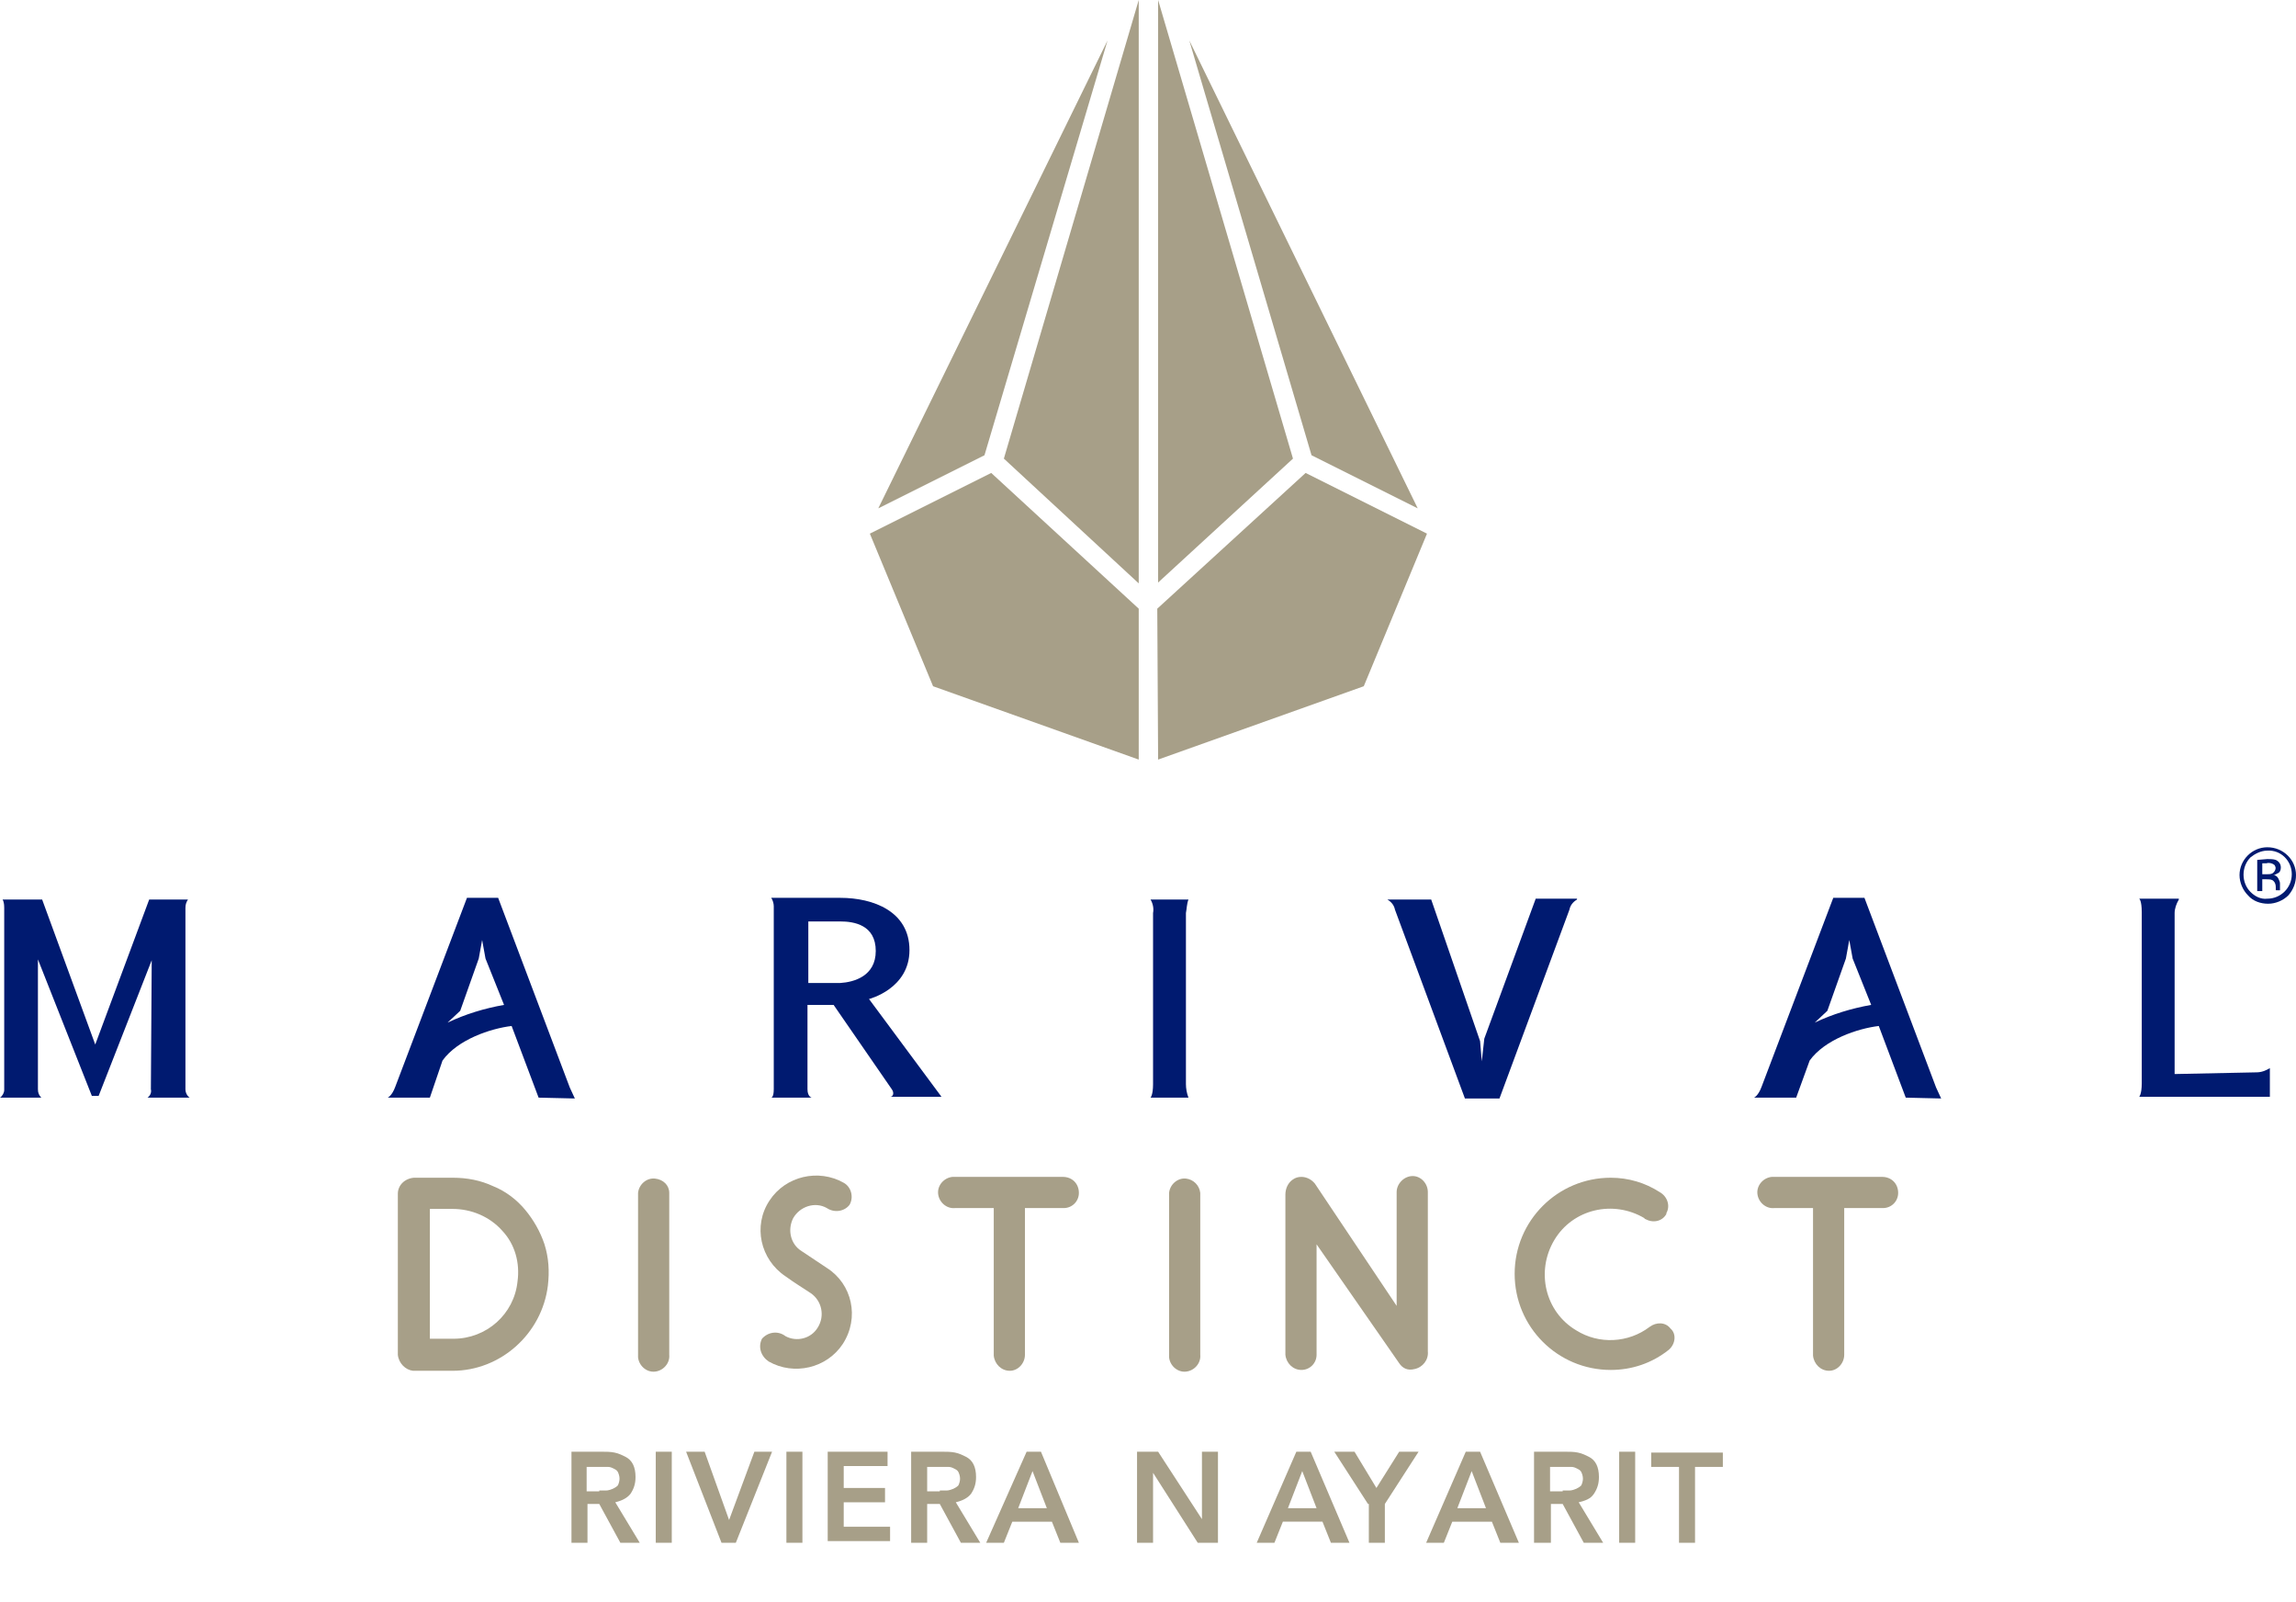 <?xml version="1.0" encoding="utf-8"?>
<!-- Generator: Adobe Illustrator 24.1.0, SVG Export Plug-In . SVG Version: 6.00 Build 0)  -->
<svg version="1.1" id="Capa_1" xmlns="http://www.w3.org/2000/svg" xmlns:xlink="http://www.w3.org/1999/xlink" x="0px" y="0px"
	 viewBox="0 0 272.4 190" style="enable-background:new 0 0 272.4 190;" xml:space="preserve">
<style type="text/css">
	.st0{fill:#A79F88;}
	.st1{fill:#001A70;}
	.st2{enable-background:new    ;}
</style>
<g id="Capa_2_1_">
	<g id="Layer_1">
		<polygon class="st0" points="116.8,54 104.2,60.3 131.4,4.8 		"/>
		<polygon class="st0" points="155.6,54 141.1,4.8 168.2,60.3 		"/>
		<polygon class="st0" points="103.2,63.3 117.6,56.1 135.1,72.2 135.1,90.1 110.7,81.4 		"/>
		<polygon class="st0" points="161.8,81.4 137.4,90.1 137.3,72.2 154.9,56.1 169.3,63.3 		"/>
		<polygon class="st0" points="137.4,0 137.4,69.1 153.4,54.4 		"/>
		<polygon class="st0" points="135.1,0 119.1,54.4 135.1,69.2 		"/>
		<path class="st1" d="M18,113.9L11.7,130h-0.8l-6.4-16.2v15.4c0,0.4,0.1,0.7,0.4,1H0c0.3-0.2,0.5-0.6,0.5-0.9v-21.6
			c0-0.8-0.2-1-0.2-1H5l6.3,17.2l6.4-17.2h4.6c-0.2,0.3-0.3,0.6-0.3,1v21.5c0,0.4,0.2,0.8,0.5,1h-5c0.3-0.2,0.5-0.6,0.4-1L18,113.9z
			"/>
		<path class="st1" d="M63.9,130.2l-3.2-8.5c-2.5,0.3-6.4,1.6-8.2,4.1l-1.5,4.4h-5c0,0,0.5-0.2,0.9-1.3l8.5-22.4h3.7l8.5,22.5
			c0.2,0.4,0.4,0.9,0.6,1.3L63.9,130.2z M53.1,121.3c2.1-1,4.4-1.7,6.7-2.1l-2.2-5.5l-0.4-2.2l-0.4,2.2l-2.2,6.2L53.1,121.3z"/>
		<path class="st1" d="M105.8,129.2l-6.9-10h-3.1v10c0,0.9,0.5,1,0.5,1h-4.8c0,0,0.3,0,0.3-1v-21.7c0-0.3-0.1-0.7-0.3-1h8.2
			c3.9,0,8.2,1.6,8.2,6.2s-4.8,5.8-4.8,5.8l8.6,11.6h-6.1C106,130.1,106.1,129.6,105.8,129.2C105.9,129.2,105.8,129.2,105.8,129.2z
			 M103.9,112.8c0-3.1-2.6-3.5-4.2-3.5h-3.8v7.3h3.8C101.3,116.5,103.9,115.8,103.9,112.8z"/>
		<path class="st1" d="M136.5,130.2c0,0,0.3-0.3,0.3-1.6v-20.3c0.1-0.5,0-1.1-0.3-1.6h4.5c-0.2,0.5-0.2,1.1-0.3,1.6v20.3
			c0,0.5,0.1,1.1,0.3,1.6H136.5z"/>
		<path class="st1" d="M187.1,106.7c-0.5,0.3-0.8,0.7-0.9,1.2l-8.3,22.4h-4.1l-8.3-22.4c-0.1-0.5-0.4-0.9-0.9-1.2h5.2l5.8,16.8
			l0.2,2.4l0.3-2.7l6.1-16.6H187.1z"/>
		<path class="st1" d="M226.1,130.2l-3.2-8.5c-2.5,0.3-6.4,1.6-8.2,4.1l-1.6,4.4h-5c0,0,0.5-0.2,0.9-1.3l8.5-22.4h3.7l8.5,22.5
			c0.2,0.4,0.4,0.9,0.6,1.3L226.1,130.2z M215.3,121.3c2.1-1,4.4-1.7,6.7-2.1l-2.2-5.5l-0.4-2.2l-0.4,2.2l-2.2,6.2L215.3,121.3z"/>
		<path class="st1" d="M258.5,106.7c-0.3,0.5-0.5,1.1-0.5,1.6v19.1l9.7-0.2c0.6,0,1.1-0.2,1.6-0.5v3.4h-15.5c0,0,0.3-0.3,0.3-1.6
			v-20.3c0-1.4-0.3-1.6-0.3-1.6H258.5z"/>
		<path class="st1" d="M271.5,106.2c-0.6,0.6-1.5,1-2.4,1c-0.9,0-1.8-0.3-2.4-1c-0.6-0.6-1-1.5-1-2.4c0-1.8,1.5-3.3,3.3-3.3
			c1.9,0,3.4,1.5,3.4,3.3C272.4,104.7,272.1,105.5,271.5,106.2L271.5,106.2z M267,101.7c-1.1,1.1-1.1,3,0,4.1c0.5,0.5,1.2,0.9,2,0.8
			c1.6,0,2.9-1.3,2.9-2.9c0,0,0,0,0,0c0-1.6-1.3-2.9-2.9-2.8C268.2,100.9,267.5,101.3,267,101.7L267,101.7z M269,101.9
			c0.3,0,0.7,0,1,0.1c0.4,0.2,0.6,0.5,0.6,0.9c0,0.3-0.1,0.6-0.4,0.7c-0.2,0.1-0.3,0.2-0.5,0.2c0.3,0,0.5,0.2,0.6,0.4
			c0.1,0.2,0.2,0.4,0.2,0.6v0.6c0,0.1,0,0.1,0,0.2l0,0H270l0,0l0,0v-0.4c0-0.3-0.1-0.6-0.4-0.8c-0.2-0.1-0.5-0.1-0.7-0.1h-0.5v1.4
			h-0.6V102L269,101.9z M269.7,102.5c-0.2-0.1-0.5-0.2-0.8-0.1h-0.5v1.3h0.6c0.2,0,0.4,0,0.6-0.1c0.3-0.2,0.5-0.6,0.3-0.9
			C269.9,102.6,269.8,102.6,269.7,102.5L269.7,102.5z"/>
		<path class="st0" d="M47.2,160.7v-19.1c0-1,0.8-1.8,1.9-1.9h4.6c1.7,0,3.3,0.3,4.8,1c1.5,0.6,2.8,1.6,3.8,2.8
			c1,1.2,1.8,2.6,2.3,4.1c0.5,1.6,0.6,3.2,0.4,4.9c-0.7,5.7-5.6,10.1-11.3,10.1h-4.7C48.1,162.5,47.3,161.7,47.2,160.7z M61.4,152
			c0.3-2.2-0.3-4.4-1.8-6c-1.5-1.7-3.7-2.6-5.9-2.6H51v15.4h2.8C57.7,158.8,61,155.9,61.4,152z"/>
		<path class="st0" d="M79.4,141.5v19.2c0.1,1-0.7,1.9-1.7,2c-1,0.1-1.9-0.7-2-1.7c0-0.1,0-0.2,0-0.3v-19.2c0.1-1,1-1.8,2-1.7
			C78.7,139.9,79.4,140.6,79.4,141.5z"/>
		<path class="st0" d="M100,159.4c-1.9,2.9-5.8,3.8-8.8,2.1c-0.9-0.6-1.3-1.7-0.8-2.7c0.7-0.8,1.9-1,2.8-0.3c1.3,0.7,3,0.3,3.8-1
			c0.9-1.4,0.5-3.2-0.8-4.1c-1.5-1-1.6-1-3-2c-3-2-3.9-6-1.9-9c1.9-2.9,5.8-3.8,8.8-2.1c0.9,0.5,1.2,1.7,0.7,2.6
			c-0.6,0.8-1.8,1-2.7,0.4c-1.4-0.8-3.2-0.2-4,1.2c-0.7,1.4-0.3,3.1,1,3.9l3,2C101.1,152.3,102,156.3,100,159.4z"/>
		<path class="st0" d="M128,141.5c0,1-0.8,1.8-1.8,1.8c0,0,0,0,0,0h-4.6v17.4c0,1-0.8,1.9-1.8,1.9c0,0,0,0,0,0c-1,0-1.8-0.8-1.9-1.8
			c0,0,0,0,0-0.1v-17.4h-4.6c-1,0.1-1.9-0.7-2-1.7c-0.1-1,0.7-1.9,1.7-2c0.1,0,0.2,0,0.3,0h12.8C127.2,139.6,128,140.4,128,141.5
			C128,141.4,128,141.5,128,141.5z"/>
		<path class="st0" d="M142.4,141.5v19.2c0.1,1-0.7,1.9-1.7,2s-1.9-0.7-2-1.7c0-0.1,0-0.2,0-0.3v-19.2c0.1-1,1-1.8,2-1.7
			C141.6,139.9,142.3,140.6,142.4,141.5z"/>
		<path class="st0" d="M166,161.7l-9.8-14.1v13.1c0,1-0.8,1.8-1.8,1.8c-1,0-1.8-0.8-1.9-1.8v-19c0-0.7,0.3-1.4,0.9-1.8
			c0.3-0.2,0.6-0.3,1-0.3c0.6,0,1.2,0.3,1.6,0.8l9.7,14.5v-13.5c0-1,0.9-1.9,1.9-1.9c1,0,1.8,0.9,1.8,1.9v18.9
			c0.1,1-0.6,1.9-1.6,2.1C167,162.6,166.4,162.3,166,161.7L166,161.7z"/>
		<path class="st0" d="M198,160.1c-2,1.6-4.4,2.4-6.9,2.4c-6.3,0-11.4-5.1-11.4-11.4s5.1-11.4,11.4-11.4c2.1,0,4.1,0.6,5.8,1.7
			c0.9,0.5,1.3,1.6,0.8,2.5c0,0,0,0,0,0.1c-0.5,0.9-1.6,1.1-2.5,0.6c0,0-0.1,0-0.1-0.1c-3.7-2.2-8.5-1.1-10.7,2.6
			c-2.2,3.7-1.1,8.5,2.6,10.7c2.7,1.7,6.2,1.5,8.7-0.4c0.8-0.6,1.9-0.6,2.5,0.2c0,0,0,0,0,0C198.9,158.2,198.8,159.4,198,160.1z"/>
		<path class="st0" d="M225.2,141.5c0,1-0.8,1.8-1.8,1.8c0,0,0,0,0,0h-4.6v17.4c0,1-0.8,1.9-1.8,1.9c0,0,0,0,0,0
			c-1,0-1.8-0.8-1.9-1.8c0,0,0,0,0-0.1v-17.4h-4.6c-1,0.1-1.9-0.7-2-1.7s0.7-1.9,1.7-2c0.1,0,0.2,0,0.3,0h12.8
			C224.4,139.6,225.2,140.4,225.2,141.5C225.2,141.4,225.2,141.5,225.2,141.5z"/>
		<g class="st2">
			<path class="st0" d="M67.7,172.2h3.7c0.5,0,1,0,1.5,0.1c0.5,0.1,0.9,0.3,1.3,0.5s0.7,0.5,0.9,0.9s0.3,0.9,0.3,1.5
				c0,0.8-0.2,1.4-0.6,2c-0.4,0.5-1,0.8-1.8,1l2.9,4.8h-2.3l-2.5-4.6h-1.4v4.6h-1.9V172.2z M71.1,176.8c0.3,0,0.5,0,0.8,0
				c0.3,0,0.5-0.1,0.8-0.2c0.2-0.1,0.4-0.2,0.6-0.4c0.1-0.2,0.2-0.5,0.2-0.8c0-0.3-0.1-0.6-0.2-0.8c-0.1-0.2-0.3-0.3-0.5-0.4
				c-0.2-0.1-0.4-0.2-0.7-0.2c-0.3,0-0.5,0-0.8,0h-1.7v2.9H71.1z"/>
			<path class="st0" d="M77.8,172.2h1.9V183h-1.9V172.2z"/>
			<path class="st0" d="M81.4,172.2h2.2l2.9,8.1l3-8.1h2.1L87.3,183h-1.7L81.4,172.2z"/>
			<path class="st0" d="M93.3,172.2h1.9V183h-1.9V172.2z"/>
			<path class="st0" d="M98.2,172.2h7.1v1.7h-5.2v2.6h4.9v1.7h-4.9v2.9h5.5v1.7h-7.4V172.2z"/>
			<path class="st0" d="M108.1,172.2h3.7c0.5,0,1,0,1.5,0.1c0.5,0.1,0.9,0.3,1.3,0.5s0.7,0.5,0.9,0.9s0.3,0.9,0.3,1.5
				c0,0.8-0.2,1.4-0.6,2c-0.4,0.5-1,0.8-1.8,1l2.9,4.8h-2.3l-2.5-4.6H110v4.6h-1.9V172.2z M111.5,176.8c0.3,0,0.5,0,0.8,0
				c0.3,0,0.5-0.1,0.8-0.2c0.2-0.1,0.4-0.2,0.6-0.4c0.1-0.2,0.2-0.5,0.2-0.8c0-0.3-0.1-0.6-0.2-0.8c-0.1-0.2-0.3-0.3-0.5-0.4
				c-0.2-0.1-0.4-0.2-0.7-0.2c-0.3,0-0.5,0-0.8,0H110v2.9H111.5z"/>
			<path class="st0" d="M121.8,172.2h1.7L128,183h-2.2l-1-2.5h-4.7l-1,2.5h-2.1L121.8,172.2z M124.2,178.9l-1.7-4.4l-1.7,4.4H124.2z
				"/>
			<path class="st0" d="M134.9,172.2h2.5l5.2,8h0v-8h1.9V183h-2.4l-5.3-8.3h0v8.3h-1.9V172.2z"/>
		</g>
		<g class="st2">
			<path class="st0" d="M153.8,172.2h1.7l4.6,10.8h-2.2l-1-2.5h-4.7l-1,2.5h-2.1L153.8,172.2z M156.2,178.9l-1.7-4.4l-1.7,4.4H156.2
				z"/>
			<path class="st0" d="M162.3,178.4l-4-6.2h2.4l2.6,4.3l2.7-4.3h2.3l-4,6.2v4.6h-1.9V178.4z"/>
		</g>
		<g class="st2">
			<path class="st0" d="M173.9,172.2h1.7l4.6,10.8H178l-1-2.5h-4.7l-1,2.5h-2.1L173.9,172.2z M176.3,178.9l-1.7-4.4l-1.7,4.4H176.3z
				"/>
			<path class="st0" d="M182,172.2h3.7c0.5,0,1,0,1.5,0.1s0.9,0.3,1.3,0.5s0.7,0.5,0.9,0.9c0.2,0.4,0.3,0.9,0.3,1.5
				c0,0.8-0.2,1.4-0.6,2s-1,0.8-1.8,1l2.9,4.8h-2.3l-2.5-4.6h-1.4v4.6H182V172.2z M185.4,176.8c0.3,0,0.5,0,0.8,0
				c0.3,0,0.5-0.1,0.8-0.2c0.2-0.1,0.4-0.2,0.6-0.4c0.1-0.2,0.2-0.5,0.2-0.8c0-0.3-0.1-0.6-0.2-0.8c-0.1-0.2-0.3-0.3-0.5-0.4
				c-0.2-0.1-0.4-0.2-0.7-0.2s-0.5,0-0.8,0h-1.7v2.9H185.4z"/>
			<path class="st0" d="M192.1,172.2h1.9V183h-1.9V172.2z"/>
			<path class="st0" d="M199.2,174h-3.3v-1.7h8.5v1.7h-3.3v9h-1.9V174z"/>
		</g>
	</g>
</g>
</svg>
